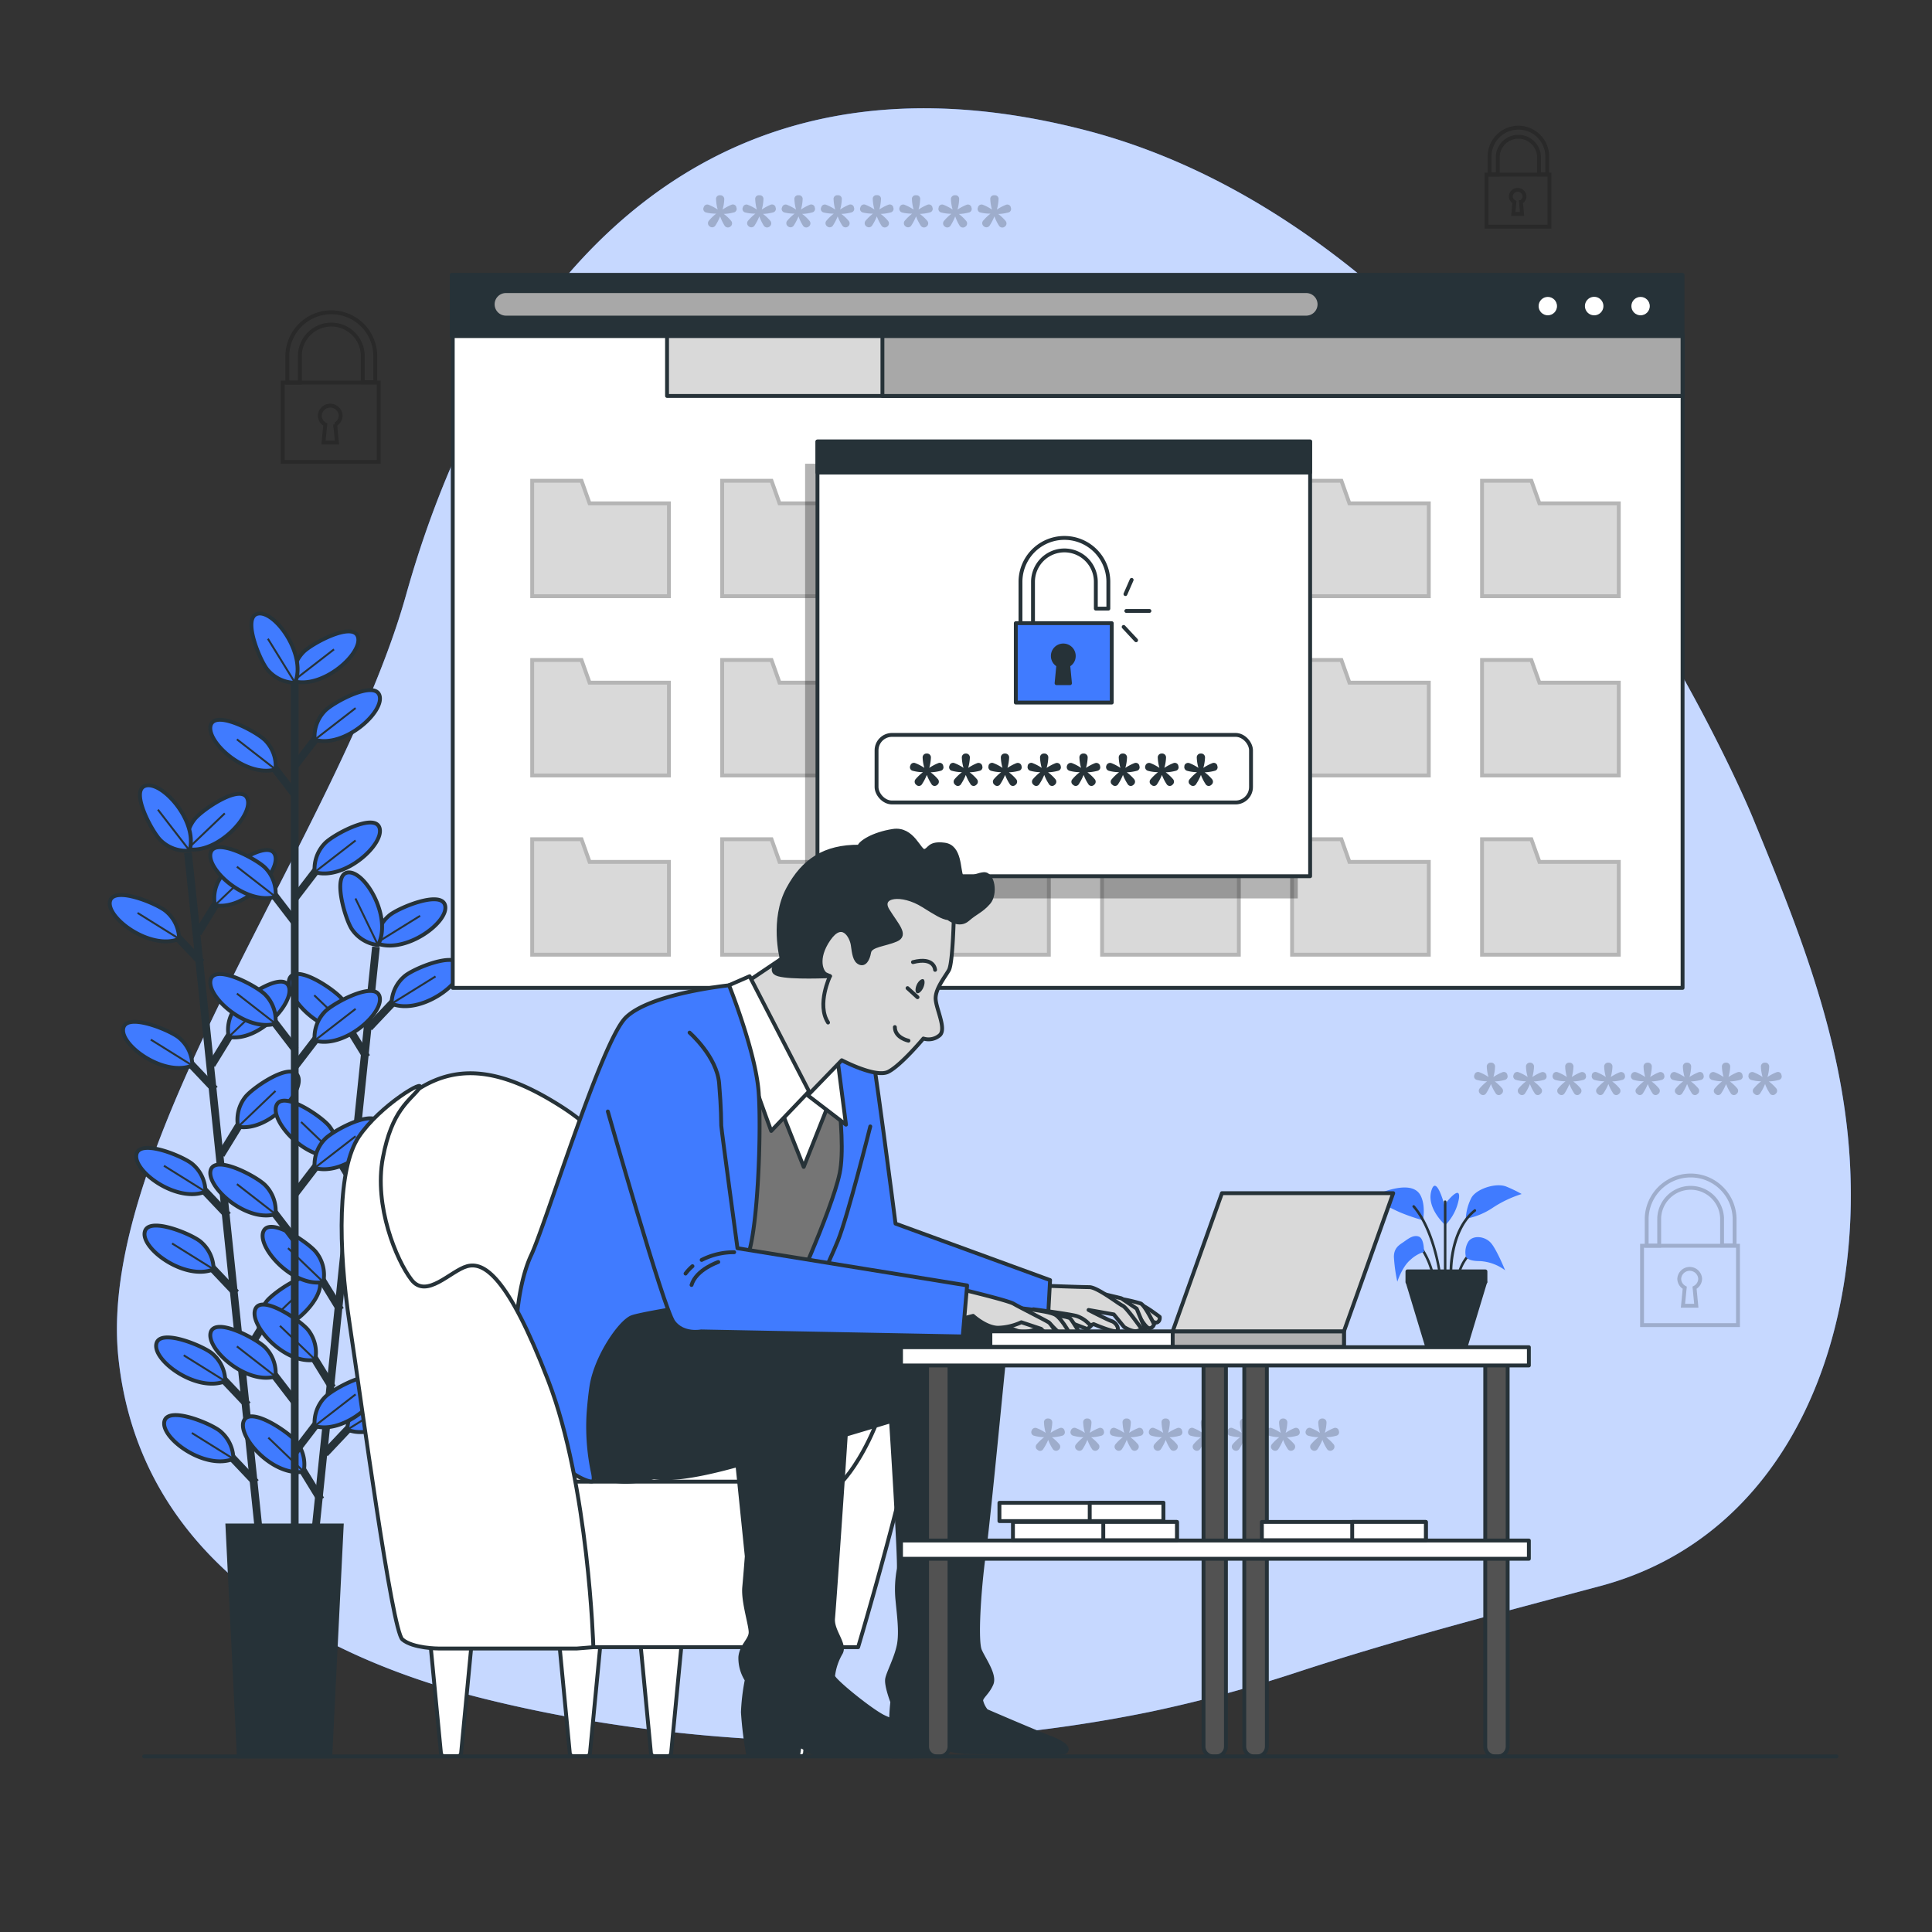 <svg xmlns="http://www.w3.org/2000/svg" viewBox="0 0 500 500"><rect x="0" y="0" width="500" height="500" fill="#333333" stroke="none"/><g id="freepik--background-simple--inject-2"><path d="M453.56,211.48s-61.1-149-172.8-177.82S122.21,92.88,105.1,153.92,24.91,295.76,30.63,351.27C36.08,404,82.31,429,125.49,439.68c54.88,13.61,117.25,14.64,172.34,3.3a358.52,358.52,0,0,0,38.73-10.49c25.88-8.44,51.29-15,77.5-22,49.88-13.3,69.64-66.87,64-118.13C474.9,263.54,464.33,237.73,453.56,211.48Z" style="fill:#407BFF"></path><path d="M453.56,211.48s-61.1-149-172.8-177.82S122.21,92.88,105.1,153.92,24.91,295.76,30.63,351.27C36.08,404,82.31,429,125.49,439.68c54.88,13.61,117.25,14.64,172.34,3.3a358.52,358.52,0,0,0,38.73-10.49c25.88-8.44,51.29-15,77.5-22,49.88-13.3,69.64-66.87,64-118.13C474.9,263.54,464.33,237.73,453.56,211.48Z" style="fill:#fff;opacity:0.7"></path></g><g id="freepik--Plants--inject-2"><line x1="48.65" y1="220.72" x2="67.1" y2="397.46" style="fill:none;stroke:#263238;stroke-miterlimit:10;stroke-width:2px"></line><line x1="64.12" y1="363.63" x2="55.76" y2="354.8" style="fill:none;stroke:#263238;stroke-miterlimit:10;stroke-width:2px"></line><path d="M58.3,357.45A9.45,9.45,0,0,0,55,350.36c-2.14-1.92-13.44-6.67-14.51-2.69C39.29,352,50.86,360.49,58.3,357.45Z" style="fill:#407BFF;stroke:#263238;stroke-miterlimit:10"></path><line x1="58.3" y1="357.45" x2="47.55" y2="350.75" style="fill:none;stroke:#263238;stroke-miterlimit:10;stroke-width:0.5px"></line><line x1="66.22" y1="383.73" x2="57.86" y2="374.9" style="fill:none;stroke:#263238;stroke-miterlimit:10;stroke-width:2px"></line><path d="M60.4,377.55a9.45,9.45,0,0,0-3.33-7.09c-2.14-1.92-13.44-6.67-14.51-2.69C41.39,372.09,53,380.59,60.4,377.55Z" style="fill:#407BFF;stroke:#263238;stroke-miterlimit:10"></path><line x1="60.4" y1="377.55" x2="49.65" y2="370.85" style="fill:none;stroke:#263238;stroke-miterlimit:10;stroke-width:0.5px"></line><line x1="59" y1="314.59" x2="50.64" y2="305.76" style="fill:none;stroke:#263238;stroke-miterlimit:10;stroke-width:2px"></line><path d="M53.18,308.4a9.47,9.47,0,0,0-3.32-7.09c-2.15-1.92-13.45-6.67-14.52-2.69C34.18,303,45.74,311.44,53.18,308.4Z" style="fill:#407BFF;stroke:#263238;stroke-miterlimit:10"></path><line x1="53.18" y1="308.4" x2="42.43" y2="301.7" style="fill:none;stroke:#263238;stroke-miterlimit:10;stroke-width:0.5px"></line><line x1="61.1" y1="334.69" x2="52.74" y2="325.86" style="fill:none;stroke:#263238;stroke-miterlimit:10;stroke-width:2px"></line><path d="M55.28,328.5A9.46,9.46,0,0,0,52,321.41c-2.14-1.92-13.44-6.67-14.51-2.69C36.27,323.05,47.83,331.54,55.28,328.5Z" style="fill:#407BFF;stroke:#263238;stroke-miterlimit:10"></path><line x1="55.28" y1="328.5" x2="44.53" y2="321.8" style="fill:none;stroke:#263238;stroke-miterlimit:10;stroke-width:0.5px"></line><line x1="55.6" y1="281.94" x2="47.24" y2="273.11" style="fill:none;stroke:#263238;stroke-miterlimit:10;stroke-width:2px"></line><path d="M49.78,275.75a9.5,9.5,0,0,0-3.33-7.09C44.3,266.74,33,262,31.93,266,30.77,270.3,42.33,278.79,49.78,275.75Z" style="fill:#407BFF;stroke:#263238;stroke-miterlimit:10"></path><line x1="49.78" y1="275.75" x2="39.02" y2="269.05" style="fill:none;stroke:#263238;stroke-miterlimit:10;stroke-width:0.5px"></line><line x1="52.17" y1="249.14" x2="43.81" y2="240.31" style="fill:none;stroke:#263238;stroke-miterlimit:10;stroke-width:2px"></line><path d="M46.35,243A9.46,9.46,0,0,0,43,235.87c-2.15-1.92-13.45-6.67-14.52-2.69C27.35,237.5,38.91,246,46.35,243Z" style="fill:#407BFF;stroke:#263238;stroke-miterlimit:10"></path><line x1="46.35" y1="242.96" x2="35.6" y2="236.26" style="fill:none;stroke:#263238;stroke-miterlimit:10;stroke-width:0.5px"></line><line x1="62.72" y1="351.74" x2="69.08" y2="341.37" style="fill:none;stroke:#263238;stroke-miterlimit:10;stroke-width:2px"></line><path d="M67.14,344.49a9.48,9.48,0,0,1,1.79-7.63c1.7-2.32,11.77-9.3,13.64-5.63C84.61,335.22,75.05,345.93,67.14,344.49Z" style="fill:#407BFF;stroke:#263238;stroke-miterlimit:10"></path><line x1="67.14" y1="344.49" x2="76.82" y2="335.23" style="fill:none;stroke:#263238;stroke-miterlimit:10;stroke-width:0.5px"></line><line x1="57.2" y1="298.85" x2="63.56" y2="288.48" style="fill:none;stroke:#263238;stroke-miterlimit:10;stroke-width:2px"></line><path d="M61.62,291.6A9.48,9.48,0,0,1,63.41,284c1.7-2.32,11.77-9.3,13.64-5.63C79.09,282.33,69.53,293,61.62,291.6Z" style="fill:#407BFF;stroke:#263238;stroke-miterlimit:10"></path><line x1="61.62" y1="291.6" x2="71.3" y2="282.34" style="fill:none;stroke:#263238;stroke-miterlimit:10;stroke-width:0.5px"></line><line x1="54.77" y1="275.6" x2="61.13" y2="265.24" style="fill:none;stroke:#263238;stroke-miterlimit:10;stroke-width:2px"></line><path d="M59.19,268.35A9.48,9.48,0,0,1,61,260.72c1.71-2.31,11.78-9.3,13.65-5.63C76.66,259.09,67.1,269.79,59.19,268.35Z" style="fill:#407BFF;stroke:#263238;stroke-miterlimit:10"></path><line x1="59.19" y1="268.35" x2="68.87" y2="259.1" style="fill:none;stroke:#263238;stroke-miterlimit:10;stroke-width:0.5px"></line><line x1="51.22" y1="241.53" x2="57.57" y2="231.16" style="fill:none;stroke:#263238;stroke-miterlimit:10;stroke-width:2px"></line><path d="M55.63,234.27a9.44,9.44,0,0,1,1.8-7.62c1.7-2.32,11.77-9.3,13.64-5.63C73.1,225,63.55,235.71,55.63,234.27Z" style="fill:#407BFF;stroke:#263238;stroke-miterlimit:10"></path><line x1="55.63" y1="234.27" x2="65.32" y2="225.02" style="fill:none;stroke:#263238;stroke-miterlimit:10;stroke-width:0.5px"></line><path d="M48.5,219.74a9.48,9.48,0,0,1,1.79-7.63c1.7-2.31,11.77-9.3,13.64-5.62C66,210.48,56.41,221.18,48.5,219.74Z" style="fill:#407BFF;stroke:#263238;stroke-miterlimit:10"></path><line x1="48.5" y1="219.74" x2="58.18" y2="210.49" style="fill:none;stroke:#263238;stroke-miterlimit:10;stroke-width:0.5px"></line><path d="M49.06,220.14a9.48,9.48,0,0,1-7.4-2.58c-2.13-1.94-8-12.69-4.17-14.16C41.68,201.79,51.32,212.42,49.06,220.14Z" style="fill:#407BFF;stroke:#263238;stroke-miterlimit:10"></path><line x1="49.06" y1="220.14" x2="40.87" y2="209.54" style="fill:none;stroke:#263238;stroke-miterlimit:10;stroke-width:0.5px"></line><line x1="97.3" y1="245.06" x2="78.96" y2="421.81" style="fill:none;stroke:#263238;stroke-miterlimit:10;stroke-width:2px"></line><line x1="83.01" y1="388.1" x2="76.65" y2="377.73" style="fill:none;stroke:#263238;stroke-miterlimit:10;stroke-width:2px"></line><path d="M78.59,380.85a9.46,9.46,0,0,0-1.8-7.63c-1.7-2.32-11.78-9.29-13.64-5.62C61.11,371.59,70.68,382.29,78.59,380.85Z" style="fill:#407BFF;stroke:#263238;stroke-miterlimit:10"></path><line x1="78.59" y1="380.85" x2="69.45" y2="372.07" style="fill:none;stroke:#263238;stroke-miterlimit:10;stroke-width:0.5px"></line><line x1="88.1" y1="339.05" x2="81.74" y2="328.68" style="fill:none;stroke:#263238;stroke-miterlimit:10;stroke-width:2px"></line><path d="M83.68,331.8a9.46,9.46,0,0,0-1.8-7.63c-1.7-2.32-11.78-9.29-13.64-5.62C66.2,322.54,75.77,333.24,83.68,331.8Z" style="fill:#407BFF;stroke:#263238;stroke-miterlimit:10"></path><line x1="83.68" y1="331.8" x2="74.54" y2="323.02" style="fill:none;stroke:#263238;stroke-miterlimit:10;stroke-width:0.5px"></line><line x1="86.02" y1="359.15" x2="79.65" y2="348.78" style="fill:none;stroke:#263238;stroke-miterlimit:10;stroke-width:2px"></line><path d="M81.59,351.9a9.48,9.48,0,0,0-1.79-7.63C78.09,342,68,335,66.15,338.65,64.12,342.64,73.68,353.34,81.59,351.9Z" style="fill:#407BFF;stroke:#263238;stroke-miterlimit:10"></path><line x1="81.59" y1="351.9" x2="72.45" y2="343.13" style="fill:none;stroke:#263238;stroke-miterlimit:10;stroke-width:0.5px"></line><line x1="91.49" y1="306.39" x2="85.13" y2="296.03" style="fill:none;stroke:#263238;stroke-miterlimit:10;stroke-width:2px"></line><path d="M87.07,299.14a9.44,9.44,0,0,0-1.8-7.62c-1.7-2.32-11.78-9.3-13.65-5.62C69.59,289.89,79.16,300.59,87.07,299.14Z" style="fill:#407BFF;stroke:#263238;stroke-miterlimit:10"></path><line x1="87.07" y1="299.14" x2="77.93" y2="290.37" style="fill:none;stroke:#263238;stroke-miterlimit:10;stroke-width:0.5px"></line><line x1="94.89" y1="273.6" x2="88.53" y2="263.24" style="fill:none;stroke:#263238;stroke-miterlimit:10;stroke-width:2px"></line><path d="M90.47,266.35a9.48,9.48,0,0,0-1.79-7.63C87,256.4,76.89,249.43,75,253.1,73,257.09,82.56,267.79,90.47,266.35Z" style="fill:#407BFF;stroke:#263238;stroke-miterlimit:10"></path><line x1="90.47" y1="266.35" x2="81.33" y2="257.58" style="fill:none;stroke:#263238;stroke-miterlimit:10;stroke-width:0.5px"></line><line x1="84.09" y1="376.17" x2="92.44" y2="367.33" style="fill:none;stroke:#263238;stroke-miterlimit:10;stroke-width:2px"></line><path d="M89.9,370a9.45,9.45,0,0,1,3.33-7.09c2.14-1.92,13.44-6.68,14.51-2.7C108.91,364.51,97.35,373,89.9,370Z" style="fill:#407BFF;stroke:#263238;stroke-miterlimit:10"></path><line x1="89.9" y1="369.98" x2="101.29" y2="362.92" style="fill:none;stroke:#263238;stroke-miterlimit:10;stroke-width:0.5px"></line><line x1="89.58" y1="323.27" x2="97.93" y2="314.44" style="fill:none;stroke:#263238;stroke-miterlimit:10;stroke-width:2px"></line><path d="M95.39,317.09a9.48,9.48,0,0,1,3.33-7.1c2.14-1.92,13.43-6.68,14.51-2.7C114.4,311.62,102.84,320.12,95.39,317.09Z" style="fill:#407BFF;stroke:#263238;stroke-miterlimit:10"></path><line x1="95.39" y1="317.09" x2="106.77" y2="310.02" style="fill:none;stroke:#263238;stroke-miterlimit:10;stroke-width:0.5px"></line><line x1="91.99" y1="300.03" x2="100.34" y2="291.19" style="fill:none;stroke:#263238;stroke-miterlimit:10;stroke-width:2px"></line><path d="M97.81,293.84a9.42,9.42,0,0,1,3.32-7.09c2.14-1.92,13.44-6.68,14.51-2.7C116.81,288.37,105.25,296.88,97.81,293.84Z" style="fill:#407BFF;stroke:#263238;stroke-miterlimit:10"></path><line x1="97.81" y1="293.84" x2="109.19" y2="286.78" style="fill:none;stroke:#263238;stroke-miterlimit:10;stroke-width:0.5px"></line><line x1="95.52" y1="265.95" x2="103.88" y2="257.11" style="fill:none;stroke:#263238;stroke-miterlimit:10;stroke-width:2px"></line><path d="M101.34,259.76a9.45,9.45,0,0,1,3.33-7.09c2.14-1.92,13.43-6.68,14.51-2.7C120.35,254.29,108.79,262.8,101.34,259.76Z" style="fill:#407BFF;stroke:#263238;stroke-miterlimit:10"></path><line x1="101.34" y1="259.76" x2="112.72" y2="252.7" style="fill:none;stroke:#263238;stroke-miterlimit:10;stroke-width:0.5px"></line><path d="M97.35,244.07a9.46,9.46,0,0,1,3.32-7.09c2.15-1.92,13.44-6.68,14.51-2.7C116.35,238.6,104.8,247.11,97.35,244.07Z" style="fill:#407BFF;stroke:#263238;stroke-miterlimit:10"></path><line x1="97.35" y1="244.07" x2="108.73" y2="237.01" style="fill:none;stroke:#263238;stroke-miterlimit:10;stroke-width:0.5px"></line><path d="M97.82,244.58a9.48,9.48,0,0,1-6.71-4.05c-1.68-2.34-5.23-14.07-1.16-14.72C94.37,225.1,101.62,237.49,97.82,244.58Z" style="fill:#407BFF;stroke:#263238;stroke-miterlimit:10"></path><line x1="97.82" y1="244.58" x2="91.99" y2="232.52" style="fill:none;stroke:#263238;stroke-miterlimit:10;stroke-width:0.5px"></line><line x1="76.28" y1="173.09" x2="76.28" y2="396.6" style="fill:none;stroke:#263238;stroke-miterlimit:10;stroke-width:2px"></line><line x1="76.46" y1="362.99" x2="69.06" y2="353.34" style="fill:none;stroke:#263238;stroke-miterlimit:10;stroke-width:2px"></line><path d="M71.31,356.23a9.45,9.45,0,0,0-2.57-7.4c-1.94-2.12-12.68-8-14.16-4.18C53,348.83,63.59,358.49,71.31,356.23Z" style="fill:#407BFF;stroke:#263238;stroke-miterlimit:10"></path><line x1="71.31" y1="356.23" x2="61.31" y2="348.45" style="fill:none;stroke:#263238;stroke-miterlimit:10;stroke-width:0.5px"></line><line x1="76.46" y1="320.99" x2="69.06" y2="311.34" style="fill:none;stroke:#263238;stroke-miterlimit:10;stroke-width:2px"></line><path d="M71.31,314.23a9.45,9.45,0,0,0-2.57-7.4c-1.94-2.13-12.68-8-14.16-4.18C53,306.83,63.59,316.48,71.31,314.23Z" style="fill:#407BFF;stroke:#263238;stroke-miterlimit:10"></path><line x1="71.31" y1="314.23" x2="61.31" y2="306.45" style="fill:none;stroke:#263238;stroke-miterlimit:10;stroke-width:0.5px"></line><line x1="76.46" y1="271.67" x2="69.06" y2="262.02" style="fill:none;stroke:#263238;stroke-miterlimit:10;stroke-width:2px"></line><path d="M71.31,264.92a9.45,9.45,0,0,0-2.57-7.4c-1.94-2.13-12.68-8-14.16-4.18C53,257.52,63.59,267.17,71.31,264.92Z" style="fill:#407BFF;stroke:#263238;stroke-miterlimit:10"></path><line x1="71.31" y1="264.92" x2="61.31" y2="257.14" style="fill:none;stroke:#263238;stroke-miterlimit:10;stroke-width:0.5px"></line><line x1="76.46" y1="238.85" x2="69.06" y2="229.19" style="fill:none;stroke:#263238;stroke-miterlimit:10;stroke-width:2px"></line><path d="M71.31,232.09a9.45,9.45,0,0,0-2.57-7.4c-1.94-2.13-12.68-8-14.16-4.18C53,224.69,63.59,234.34,71.31,232.09Z" style="fill:#407BFF;stroke:#263238;stroke-miterlimit:10"></path><line x1="71.31" y1="232.09" x2="61.31" y2="224.31" style="fill:none;stroke:#263238;stroke-miterlimit:10;stroke-width:0.5px"></line><line x1="76.46" y1="205.88" x2="69.06" y2="196.22" style="fill:none;stroke:#263238;stroke-miterlimit:10;stroke-width:2px"></line><path d="M71.31,199.12a9.45,9.45,0,0,0-2.57-7.4c-1.94-2.13-12.68-8-14.16-4.18C53,191.72,63.59,201.37,71.31,199.12Z" style="fill:#407BFF;stroke:#263238;stroke-miterlimit:10"></path><line x1="71.31" y1="199.12" x2="61.31" y2="191.34" style="fill:none;stroke:#263238;stroke-miterlimit:10;stroke-width:0.5px"></line><line x1="76.3" y1="375.82" x2="83.7" y2="366.16" style="fill:none;stroke:#263238;stroke-miterlimit:10;stroke-width:2px"></line><path d="M81.44,369.06a9.48,9.48,0,0,1,2.58-7.4c1.93-2.13,12.67-8,14.15-4.18C99.78,361.66,89.16,371.31,81.44,369.06Z" style="fill:#407BFF;stroke:#263238;stroke-miterlimit:10"></path><line x1="81.44" y1="369.06" x2="92.03" y2="360.86" style="fill:none;stroke:#263238;stroke-miterlimit:10;stroke-width:0.5px"></line><line x1="76.3" y1="309.01" x2="83.7" y2="299.36" style="fill:none;stroke:#263238;stroke-miterlimit:10;stroke-width:2px"></line><path d="M81.44,302.26a9.48,9.48,0,0,1,2.58-7.4c1.93-2.13,12.67-8,14.15-4.18C99.78,294.86,89.16,304.51,81.44,302.26Z" style="fill:#407BFF;stroke:#263238;stroke-miterlimit:10"></path><line x1="81.44" y1="302.26" x2="92.03" y2="294.06" style="fill:none;stroke:#263238;stroke-miterlimit:10;stroke-width:0.5px"></line><line x1="76.3" y1="276.04" x2="83.7" y2="266.39" style="fill:none;stroke:#263238;stroke-miterlimit:10;stroke-width:2px"></line><path d="M81.44,269.29a9.48,9.48,0,0,1,2.58-7.4c1.93-2.13,12.67-8,14.15-4.19C99.78,261.89,89.16,271.54,81.44,269.29Z" style="fill:#407BFF;stroke:#263238;stroke-miterlimit:10"></path><line x1="81.44" y1="269.29" x2="92.03" y2="261.09" style="fill:none;stroke:#263238;stroke-miterlimit:10;stroke-width:0.5px"></line><line x1="76.3" y1="232.46" x2="83.7" y2="222.81" style="fill:none;stroke:#263238;stroke-miterlimit:10;stroke-width:2px"></line><path d="M81.44,225.71a9.48,9.48,0,0,1,2.58-7.4c1.93-2.13,12.67-8,14.15-4.19C99.78,218.31,89.16,228,81.44,225.71Z" style="fill:#407BFF;stroke:#263238;stroke-miterlimit:10"></path><line x1="81.44" y1="225.71" x2="92.03" y2="217.51" style="fill:none;stroke:#263238;stroke-miterlimit:10;stroke-width:0.5px"></line><line x1="76.3" y1="198.2" x2="83.7" y2="188.55" style="fill:none;stroke:#263238;stroke-miterlimit:10;stroke-width:2px"></line><path d="M81.44,191.45a9.47,9.47,0,0,1,2.58-7.4c1.93-2.13,12.67-8,14.15-4.19C99.78,184.05,89.16,193.7,81.44,191.45Z" style="fill:#407BFF;stroke:#263238;stroke-miterlimit:10"></path><line x1="81.44" y1="191.45" x2="92.03" y2="183.25" style="fill:none;stroke:#263238;stroke-miterlimit:10;stroke-width:0.5px"></line><path d="M75.85,176.25a9.48,9.48,0,0,1,2.58-7.4c1.93-2.13,12.67-8,14.15-4.18C94.19,168.85,83.57,178.5,75.85,176.25Z" style="fill:#407BFF;stroke:#263238;stroke-miterlimit:10"></path><line x1="75.85" y1="176.25" x2="86.44" y2="168.05" style="fill:none;stroke:#263238;stroke-miterlimit:10;stroke-width:0.5px"></line><path d="M76.37,176.71a9.48,9.48,0,0,1-7.09-3.34c-1.91-2.15-6.65-13.45-2.67-14.52C70.93,157.69,79.42,169.26,76.37,176.71Z" style="fill:#407BFF;stroke:#263238;stroke-miterlimit:10"></path><line x1="76.37" y1="176.71" x2="69.33" y2="165.31" style="fill:none;stroke:#263238;stroke-miterlimit:10;stroke-width:0.5px"></line><polygon points="85.48 454.56 61.81 454.56 58.85 394.79 88.44 394.79 85.48 454.56" style="fill:#263238;stroke:#263238;stroke-miterlimit:10"></polygon><path d="M379.34,315.42a13.23,13.23,0,0,1,1.51-5.53c1.38-2.27,6.41-3.9,9.06-2.77a35.14,35.14,0,0,1,3.9,1.89,29.77,29.77,0,0,0-7.43,3.52A18.59,18.59,0,0,1,379.34,315.42Z" style="fill:#407BFF"></path><path d="M374.05,317.06a13,13,0,0,0,3.53-6.92c.5-4-3.78,1.68-3.78,1.68s-2.14-8.1-3.39-3.57S374.05,317.06,374.05,317.06Z" style="fill:#407BFF"></path><path d="M368.27,315.8s.75-3.77-.63-6.41-5-2.39-8.68-1.26a20.55,20.55,0,0,1-4.78,1.13,54.18,54.18,0,0,0,7.92,4.4A49.08,49.08,0,0,0,368.27,315.8Z" style="fill:#407BFF"></path><path d="M374,329.36a.33.33,0,0,0,.33-.33V311a.32.32,0,0,0-.33-.32.32.32,0,0,0-.32.32v18A.32.32,0,0,0,374,329.36Z" style="fill:#263238"></path><path d="M372.51,329.36h.05a.33.33,0,0,0,.27-.37c-.06-.45-1.58-11.11-6.74-17a.33.33,0,0,0-.46,0,.32.32,0,0,0,0,.46c5,5.77,6.57,16.58,6.59,16.69A.32.32,0,0,0,372.51,329.36Z" style="fill:#263238"></path><path d="M375.53,329.11h0a.34.34,0,0,0,.33-.33c0-.11-.05-10.35,6-15.22a.33.33,0,1,0-.41-.51c-6.34,5.08-6.29,15.3-6.29,15.74A.34.34,0,0,0,375.53,329.11Z" style="fill:#263238"></path><path d="M370.5,329h.08a.32.32,0,0,0,.23-.4,20.86,20.86,0,0,0-2.94-6.14.33.33,0,0,0-.46-.08.34.34,0,0,0-.07.46,20.25,20.25,0,0,1,2.84,5.93A.32.32,0,0,0,370.5,329Z" style="fill:#263238"></path><path d="M368.52,324s.12-3.52-1.39-4-2.89.76-4,1.51-2.39,1.51-2.39,3.78a42.4,42.4,0,0,0,.88,6.41s1.26-3.9,3.4-5.66A8.8,8.8,0,0,1,368.52,324Z" style="fill:#407BFF"></path><path d="M377.8,329.11a.34.34,0,0,0,.31-.23,11.39,11.39,0,0,1,3.28-4.87.33.33,0,1,0-.4-.52,12,12,0,0,0-3.5,5.19.32.32,0,0,0,.21.41Z" style="fill:#263238"></path><path d="M379.34,325.11a5.2,5.2,0,0,1,.75-3.9c1.26-1.63,4.28-1.26,5.79.5s3.65,7.05,3.65,7.05a12,12,0,0,0-6.54-2.39C379.46,326.37,379.34,325.11,379.34,325.11Z" style="fill:#407BFF"></path><polygon points="369.31 348.39 379.35 348.39 384.37 331.79 364.29 331.79 369.31 348.39" style="fill:#263238;stroke:#263238;stroke-linecap:round;stroke-linejoin:round"></polygon><rect x="364.24" y="329.03" width="20.19" height="2.75" transform="translate(748.67 660.82) rotate(180)" style="fill:#263238;stroke:#263238;stroke-linecap:round;stroke-linejoin:round"></rect></g><g id="freepik--Graphics--inject-2"><g style="opacity:0.2"><path d="M382.26,279.49a.94.94,0,0,1-.7-1.28l.05-.13a.94.94,0,0,1,1.3-.57,11.1,11.1,0,0,1,2.31,1.22,11,11,0,0,1-.44-2.66,1,1,0,0,1,1-1.06h.14a1,1,0,0,1,1,1.06,11.45,11.45,0,0,1-.43,2.66,12.14,12.14,0,0,1,2.3-1.22.93.93,0,0,1,1.3.59l0,.09a.93.93,0,0,1-.68,1.3,11.36,11.36,0,0,1-2.57.38,10.86,10.86,0,0,1,1.92,1.81,1,1,0,0,1-.16,1.41l-.11.09a.94.94,0,0,1-1.44-.28,12.13,12.13,0,0,1-1.19-2.35,13.26,13.26,0,0,1-1.22,2.35.94.94,0,0,1-1.44.28l-.1-.09a1,1,0,0,1-.17-1.41,12.72,12.72,0,0,1,1.93-1.84A10.25,10.25,0,0,1,382.26,279.49Z"></path><path d="M392.4,279.49a.94.94,0,0,1-.7-1.28l.05-.13a.94.94,0,0,1,1.3-.57,11.1,11.1,0,0,1,2.31,1.22,11,11,0,0,1-.44-2.66,1,1,0,0,1,1-1.06H396a1,1,0,0,1,1,1.06,11.45,11.45,0,0,1-.43,2.66,12.14,12.14,0,0,1,2.3-1.22,1,1,0,0,1,1.31.59l0,.09a.93.93,0,0,1-.68,1.3,11.36,11.36,0,0,1-2.57.38,10.86,10.86,0,0,1,1.92,1.81,1,1,0,0,1-.16,1.41l-.11.09a.93.93,0,0,1-1.43-.28,11.57,11.57,0,0,1-1.2-2.35,13.26,13.26,0,0,1-1.22,2.35.94.94,0,0,1-1.44.28l-.1-.09a1,1,0,0,1-.17-1.41,12.72,12.72,0,0,1,1.93-1.84A10.25,10.25,0,0,1,392.4,279.49Z"></path><path d="M402.54,279.49a1,1,0,0,1-.7-1.28l.05-.13a.94.94,0,0,1,1.3-.57,11.1,11.1,0,0,1,2.31,1.22,11,11,0,0,1-.43-2.66,1,1,0,0,1,1-1.06h.14a1,1,0,0,1,1,1.06,11.45,11.45,0,0,1-.43,2.66,12.14,12.14,0,0,1,2.3-1.22,1,1,0,0,1,1.31.59l0,.09a.93.93,0,0,1-.67,1.3,11.54,11.54,0,0,1-2.58.38,10.86,10.86,0,0,1,1.92,1.81,1,1,0,0,1-.16,1.41l-.11.09a.93.93,0,0,1-1.43-.28,12.1,12.1,0,0,1-1.2-2.35,13.26,13.26,0,0,1-1.22,2.35.93.93,0,0,1-1.43.28l-.11-.09a1,1,0,0,1-.17-1.41,12.72,12.72,0,0,1,1.93-1.84A10.25,10.25,0,0,1,402.54,279.49Z"></path><path d="M412.68,279.49a1,1,0,0,1-.7-1.28l0-.13a.94.94,0,0,1,1.3-.57,11.1,11.1,0,0,1,2.31,1.22,11.45,11.45,0,0,1-.43-2.66,1,1,0,0,1,1-1.06h.14a1,1,0,0,1,1,1.06,11.45,11.45,0,0,1-.43,2.66,12.14,12.14,0,0,1,2.3-1.22,1,1,0,0,1,1.31.59l0,.09a.93.93,0,0,1-.67,1.3,11.54,11.54,0,0,1-2.58.38,10.86,10.86,0,0,1,1.92,1.81,1,1,0,0,1-.16,1.41l-.11.09a.93.93,0,0,1-1.43-.28,12.1,12.1,0,0,1-1.2-2.35A13.26,13.26,0,0,1,415,282.9a.93.93,0,0,1-1.43.28l-.11-.09a1,1,0,0,1-.17-1.41,12.72,12.72,0,0,1,1.93-1.84A10.25,10.25,0,0,1,412.68,279.49Z"></path><path d="M422.82,279.49a1,1,0,0,1-.7-1.28l.05-.13a1,1,0,0,1,1.31-.57,11.3,11.3,0,0,1,2.3,1.22,11.45,11.45,0,0,1-.43-2.66,1,1,0,0,1,1-1.06h.14a1,1,0,0,1,1,1.06,11.45,11.45,0,0,1-.43,2.66,12.14,12.14,0,0,1,2.3-1.22,1,1,0,0,1,1.31.59l0,.09a.93.93,0,0,1-.67,1.3,11.54,11.54,0,0,1-2.58.38,10.86,10.86,0,0,1,1.92,1.81,1,1,0,0,1-.16,1.41l-.11.09a.93.93,0,0,1-1.43-.28,12.1,12.1,0,0,1-1.2-2.35,13.26,13.26,0,0,1-1.22,2.35.93.93,0,0,1-1.43.28l-.11-.09a.94.94,0,0,1-.16-1.41,12.16,12.16,0,0,1,1.92-1.84A10.25,10.25,0,0,1,422.82,279.49Z"></path><path d="M433,279.49a1,1,0,0,1-.7-1.28l.05-.13a1,1,0,0,1,1.31-.57,11.3,11.3,0,0,1,2.3,1.22,11.45,11.45,0,0,1-.43-2.66,1,1,0,0,1,1-1.06h.14a1,1,0,0,1,1,1.06,11.45,11.45,0,0,1-.43,2.66,11.9,11.9,0,0,1,2.31-1.22.94.94,0,0,1,1.3.59l0,.09a.93.93,0,0,1-.67,1.3,11.45,11.45,0,0,1-2.58.38,11.31,11.31,0,0,1,1.93,1.81,1,1,0,0,1-.17,1.41l-.11.09a.93.93,0,0,1-1.43-.28,12.1,12.1,0,0,1-1.2-2.35,13.26,13.26,0,0,1-1.22,2.35.93.93,0,0,1-1.43.28l-.11-.09a.94.94,0,0,1-.16-1.41,12.16,12.16,0,0,1,1.92-1.84A10.25,10.25,0,0,1,433,279.49Z"></path><path d="M443.11,279.49a1,1,0,0,1-.71-1.28l.05-.13a1,1,0,0,1,1.31-.57,11.3,11.3,0,0,1,2.3,1.22,11.45,11.45,0,0,1-.43-2.66,1,1,0,0,1,1-1.06h.14a1,1,0,0,1,1,1.06,11,11,0,0,1-.44,2.66,11.9,11.9,0,0,1,2.31-1.22.94.94,0,0,1,1.3.59l0,.09a.93.93,0,0,1-.68,1.3,11.45,11.45,0,0,1-2.58.38,11.31,11.31,0,0,1,1.93,1.81,1,1,0,0,1-.17,1.41l-.1.09a.94.94,0,0,1-1.44-.28,11.59,11.59,0,0,1-1.19-2.35,13.22,13.22,0,0,1-1.23,2.35.93.93,0,0,1-1.43.28l-.11-.09a.94.94,0,0,1-.16-1.41,12.16,12.16,0,0,1,1.92-1.84A10.1,10.1,0,0,1,443.11,279.49Z"></path><path d="M453.25,279.49a1,1,0,0,1-.71-1.28l0-.13a1,1,0,0,1,1.31-.57,11.3,11.3,0,0,1,2.3,1.22,11.45,11.45,0,0,1-.43-2.66,1,1,0,0,1,1-1.06h.14a1,1,0,0,1,1,1.06,11,11,0,0,1-.44,2.66,11.9,11.9,0,0,1,2.31-1.22.94.94,0,0,1,1.3.59l0,.09a.93.93,0,0,1-.68,1.3,11.45,11.45,0,0,1-2.58.38,11.31,11.31,0,0,1,1.93,1.81,1,1,0,0,1-.17,1.41l-.11.09a.93.93,0,0,1-1.43-.28,11.59,11.59,0,0,1-1.19-2.35,13.22,13.22,0,0,1-1.23,2.35.93.93,0,0,1-1.43.28l-.11-.09a.94.94,0,0,1-.16-1.41,12.16,12.16,0,0,1,1.92-1.84A10.1,10.1,0,0,1,453.25,279.49Z"></path></g><g style="opacity:0.2"><path d="M182.79,55a.94.94,0,0,1-.71-1.27l.06-.14a.94.94,0,0,1,1.3-.57,11.83,11.83,0,0,1,2.3,1.22,11.45,11.45,0,0,1-.43-2.66.94.94,0,0,1,1-1.05h.13a1,1,0,0,1,1,1.05,11,11,0,0,1-.44,2.66A12.47,12.47,0,0,1,189.27,53a.94.94,0,0,1,1.3.6l0,.08a.93.93,0,0,1-.68,1.3,11.36,11.36,0,0,1-2.58.38,11,11,0,0,1,1.93,1.82,1,1,0,0,1-.16,1.41l-.11.08a1,1,0,0,1-1.44-.27A12,12,0,0,1,186.37,56a13.76,13.76,0,0,1-1.22,2.36,1,1,0,0,1-1.44.27l-.11-.08a1,1,0,0,1-.16-1.41,12.18,12.18,0,0,1,1.92-1.85A10.17,10.17,0,0,1,182.79,55Z"></path><path d="M192.93,55a.94.94,0,0,1-.71-1.27l.06-.14a.94.94,0,0,1,1.3-.57,11.55,11.55,0,0,1,2.3,1.22,11.45,11.45,0,0,1-.43-2.66.94.94,0,0,1,1-1.05h.13a.94.94,0,0,1,1,1.05,11,11,0,0,1-.44,2.66A12.47,12.47,0,0,1,199.41,53a.94.94,0,0,1,1.3.6l0,.08a.93.93,0,0,1-.68,1.3,11.36,11.36,0,0,1-2.58.38,11,11,0,0,1,1.93,1.82,1,1,0,0,1-.16,1.41l-.11.08a1,1,0,0,1-1.44-.27A12,12,0,0,1,196.51,56a13.76,13.76,0,0,1-1.22,2.36,1,1,0,0,1-1.44.27l-.11-.08a1,1,0,0,1-.16-1.41,12.63,12.63,0,0,1,1.92-1.85A10.17,10.17,0,0,1,192.93,55Z"></path><path d="M203.07,55a.94.94,0,0,1-.71-1.27l.06-.14a.94.94,0,0,1,1.3-.57,11.55,11.55,0,0,1,2.3,1.22,11.45,11.45,0,0,1-.43-2.66.94.94,0,0,1,1-1.05h.13a.94.94,0,0,1,1,1.05,11,11,0,0,1-.44,2.66A12.47,12.47,0,0,1,209.55,53a.94.94,0,0,1,1.3.6l0,.08a.93.93,0,0,1-.68,1.3,11.36,11.36,0,0,1-2.58.38,11,11,0,0,1,1.93,1.82,1,1,0,0,1-.16,1.41l-.11.08a1,1,0,0,1-1.44-.27A12,12,0,0,1,206.65,56a13.76,13.76,0,0,1-1.22,2.36,1,1,0,0,1-1.44.27l-.11-.08a1,1,0,0,1-.16-1.41,12.63,12.63,0,0,1,1.92-1.85A10.17,10.17,0,0,1,203.07,55Z"></path><path d="M213.21,55a.94.94,0,0,1-.71-1.27l.06-.14a.94.94,0,0,1,1.3-.57,11.55,11.55,0,0,1,2.3,1.22,11.45,11.45,0,0,1-.43-2.66.94.94,0,0,1,1-1.05h.13a.94.94,0,0,1,1,1.05,11,11,0,0,1-.44,2.66A12.47,12.47,0,0,1,219.69,53a.94.94,0,0,1,1.3.6l0,.08a.93.93,0,0,1-.68,1.3,11.36,11.36,0,0,1-2.58.38,11,11,0,0,1,1.93,1.82,1,1,0,0,1-.16,1.41l-.11.08A1,1,0,0,1,218,58.4,12,12,0,0,1,216.79,56a13.76,13.76,0,0,1-1.22,2.36,1,1,0,0,1-1.44.27l-.11-.08a1,1,0,0,1-.16-1.41,12.63,12.63,0,0,1,1.92-1.85A10.17,10.17,0,0,1,213.21,55Z"></path><path d="M223.35,55a.94.94,0,0,1-.71-1.27l.06-.14A.94.94,0,0,1,224,53a11.55,11.55,0,0,1,2.3,1.22,11.45,11.45,0,0,1-.43-2.66.94.94,0,0,1,1-1.05H227a.94.94,0,0,1,1,1.05,11.45,11.45,0,0,1-.43,2.66,12.12,12.12,0,0,1,2.3-1.22.94.94,0,0,1,1.3.6l0,.08a.93.93,0,0,1-.68,1.3,11.36,11.36,0,0,1-2.58.38,11,11,0,0,1,1.93,1.82,1,1,0,0,1-.16,1.41l-.11.08a1,1,0,0,1-1.44-.27A12,12,0,0,1,226.93,56a13.76,13.76,0,0,1-1.22,2.36,1,1,0,0,1-1.44.27l-.11-.08a1,1,0,0,1-.16-1.41,12.28,12.28,0,0,1,1.93-1.85A10.18,10.18,0,0,1,223.35,55Z"></path><path d="M233.49,55a1,1,0,0,1-.71-1.27l.06-.14a.94.94,0,0,1,1.3-.57,11.88,11.88,0,0,1,2.31,1.22,11,11,0,0,1-.44-2.66.94.94,0,0,1,1-1.05h.13a.94.94,0,0,1,1,1.05,11.45,11.45,0,0,1-.43,2.66A12.42,12.42,0,0,1,240,53a.94.94,0,0,1,1.3.6l0,.08a.93.93,0,0,1-.68,1.3,11.36,11.36,0,0,1-2.57.38A11.24,11.24,0,0,1,240,57.18a1,1,0,0,1-.16,1.41l-.11.08a1,1,0,0,1-1.44-.27A12,12,0,0,1,237.07,56a13.76,13.76,0,0,1-1.22,2.36,1,1,0,0,1-1.44.27l-.11-.08a1,1,0,0,1-.16-1.41,12.28,12.28,0,0,1,1.93-1.85A10.18,10.18,0,0,1,233.49,55Z"></path><path d="M243.63,55a.93.93,0,0,1-.7-1.27l0-.14a.94.94,0,0,1,1.3-.57,11.88,11.88,0,0,1,2.31,1.22,11,11,0,0,1-.44-2.66,1,1,0,0,1,1-1.05h.13a.94.94,0,0,1,1,1.05,11.45,11.45,0,0,1-.43,2.66,12.42,12.42,0,0,1,2.3-1.22.94.94,0,0,1,1.3.6l0,.08a.93.93,0,0,1-.68,1.3,11.36,11.36,0,0,1-2.57.38,11.24,11.24,0,0,1,1.92,1.82,1,1,0,0,1-.16,1.41l-.11.08a1,1,0,0,1-1.44-.27A12,12,0,0,1,247.21,56,13.76,13.76,0,0,1,246,58.4a1,1,0,0,1-1.44.27l-.11-.08a1,1,0,0,1-.16-1.41,12.28,12.28,0,0,1,1.93-1.85A10.18,10.18,0,0,1,243.63,55Z"></path><path d="M253.77,55a.93.93,0,0,1-.7-1.27l.05-.14a.94.94,0,0,1,1.3-.57,11.88,11.88,0,0,1,2.31,1.22,11,11,0,0,1-.44-2.66.94.94,0,0,1,1-1.05h.13a.94.94,0,0,1,1,1.05,11.45,11.45,0,0,1-.43,2.66,12.42,12.42,0,0,1,2.3-1.22.94.94,0,0,1,1.3.6l0,.08a.93.93,0,0,1-.68,1.3,11.36,11.36,0,0,1-2.57.38,11.24,11.24,0,0,1,1.92,1.82,1,1,0,0,1-.16,1.41l-.11.08a1,1,0,0,1-1.44-.27A12,12,0,0,1,257.35,56a13.76,13.76,0,0,1-1.22,2.36,1,1,0,0,1-1.44.27l-.11-.08a1,1,0,0,1-.16-1.41,12.28,12.28,0,0,1,1.93-1.85A10.18,10.18,0,0,1,253.77,55Z"></path></g><g style="opacity:0.2"><path d="M267.67,371.58a.94.94,0,0,1-.71-1.27l.05-.14a1,1,0,0,1,1.31-.57,11.83,11.83,0,0,1,2.3,1.22,11.46,11.46,0,0,1-.43-2.65.94.94,0,0,1,1-1.06h.14a1,1,0,0,1,1,1.06,11,11,0,0,1-.44,2.65,12.47,12.47,0,0,1,2.31-1.22.94.94,0,0,1,1.3.6l0,.08a.92.92,0,0,1-.68,1.3,10.91,10.91,0,0,1-2.58.38,11.75,11.75,0,0,1,1.93,1.82,1,1,0,0,1-.17,1.41l-.1.08a1,1,0,0,1-1.44-.27,11.7,11.7,0,0,1-1.19-2.36A13.35,13.35,0,0,1,270,375a.94.94,0,0,1-1.43.27l-.11-.08a.94.94,0,0,1-.16-1.41,12.16,12.16,0,0,1,1.92-1.84A10.07,10.07,0,0,1,267.67,371.58Z"></path><path d="M277.81,371.58a.94.94,0,0,1-.71-1.27l.06-.14a.94.94,0,0,1,1.3-.57,11.83,11.83,0,0,1,2.3,1.22,11.46,11.46,0,0,1-.43-2.65.94.94,0,0,1,1-1.06h.14a1,1,0,0,1,1,1.06,11,11,0,0,1-.44,2.65,12.47,12.47,0,0,1,2.31-1.22.94.94,0,0,1,1.3.6l0,.08a.92.92,0,0,1-.68,1.3,10.91,10.91,0,0,1-2.58.38,11.75,11.75,0,0,1,1.93,1.82,1,1,0,0,1-.17,1.41l-.1.08a1,1,0,0,1-1.44-.27,11.7,11.7,0,0,1-1.19-2.36,13.39,13.39,0,0,1-1.22,2.36,1,1,0,0,1-1.44.27l-.11-.08a.94.94,0,0,1-.16-1.41,12.16,12.16,0,0,1,1.92-1.84A10.07,10.07,0,0,1,277.81,371.58Z"></path><path d="M288,371.58a.94.94,0,0,1-.71-1.27l.06-.14a.94.94,0,0,1,1.3-.57,11.83,11.83,0,0,1,2.3,1.22,11.46,11.46,0,0,1-.43-2.65.94.94,0,0,1,1-1.06h.14a1,1,0,0,1,1,1.06,11,11,0,0,1-.44,2.65,12.47,12.47,0,0,1,2.31-1.22.94.94,0,0,1,1.3.6l0,.08a.92.92,0,0,1-.68,1.3,10.91,10.91,0,0,1-2.58.38,11.75,11.75,0,0,1,1.93,1.82,1,1,0,0,1-.17,1.41l-.1.08a1,1,0,0,1-1.44-.27,11.7,11.7,0,0,1-1.19-2.36,13.39,13.39,0,0,1-1.22,2.36,1,1,0,0,1-1.44.27l-.11-.08a1,1,0,0,1-.16-1.41,12.16,12.16,0,0,1,1.92-1.84A10.14,10.14,0,0,1,288,371.58Z"></path><path d="M298.09,371.58a.94.94,0,0,1-.71-1.27l.06-.14a.94.94,0,0,1,1.3-.57,11.83,11.83,0,0,1,2.3,1.22,11.46,11.46,0,0,1-.43-2.65.94.94,0,0,1,1-1.06h.14a1,1,0,0,1,1,1.06,11,11,0,0,1-.44,2.65,12.47,12.47,0,0,1,2.31-1.22.94.94,0,0,1,1.3.6l0,.08a.92.92,0,0,1-.68,1.3,10.83,10.83,0,0,1-2.58.38,11.75,11.75,0,0,1,1.93,1.82,1,1,0,0,1-.16,1.41l-.11.08a1,1,0,0,1-1.44-.27,11.7,11.7,0,0,1-1.19-2.36,13.39,13.39,0,0,1-1.22,2.36,1,1,0,0,1-1.44.27l-.11-.08a1,1,0,0,1-.16-1.41,12.62,12.62,0,0,1,1.92-1.84A10.14,10.14,0,0,1,298.09,371.58Z"></path><path d="M308.23,371.58a.94.94,0,0,1-.71-1.27l.06-.14a.94.94,0,0,1,1.3-.57,11.83,11.83,0,0,1,2.3,1.22,11.46,11.46,0,0,1-.43-2.65,1,1,0,0,1,1-1.06h.13a1,1,0,0,1,1,1.06,11,11,0,0,1-.44,2.65,12.47,12.47,0,0,1,2.31-1.22.94.94,0,0,1,1.3.6l0,.08a.92.92,0,0,1-.68,1.3,10.83,10.83,0,0,1-2.58.38,11.75,11.75,0,0,1,1.93,1.82,1,1,0,0,1-.16,1.41l-.11.08A1,1,0,0,1,313,375a11.7,11.7,0,0,1-1.19-2.36,13.39,13.39,0,0,1-1.22,2.36,1,1,0,0,1-1.44.27l-.11-.08a1,1,0,0,1-.16-1.41,12.62,12.62,0,0,1,1.92-1.84A10.14,10.14,0,0,1,308.23,371.58Z"></path><path d="M318.37,371.58a.94.94,0,0,1-.71-1.27l.06-.14a.94.94,0,0,1,1.3-.57,11.55,11.55,0,0,1,2.3,1.22,11.46,11.46,0,0,1-.43-2.65,1,1,0,0,1,1-1.06H322a1,1,0,0,1,1,1.06,11,11,0,0,1-.44,2.65,12.47,12.47,0,0,1,2.31-1.22.94.94,0,0,1,1.3.6l0,.08a.92.92,0,0,1-.68,1.3,10.83,10.83,0,0,1-2.58.38,11.75,11.75,0,0,1,1.93,1.82,1,1,0,0,1-.16,1.41l-.11.08a1,1,0,0,1-1.44-.27,11.7,11.7,0,0,1-1.19-2.36,13.39,13.39,0,0,1-1.22,2.36,1,1,0,0,1-1.44.27l-.11-.08a1,1,0,0,1-.16-1.41,13.1,13.1,0,0,1,1.92-1.84A10.14,10.14,0,0,1,318.37,371.58Z"></path><path d="M328.51,371.58a.94.94,0,0,1-.71-1.27l.06-.14a.94.94,0,0,1,1.3-.57,11.55,11.55,0,0,1,2.3,1.22,11.46,11.46,0,0,1-.43-2.65,1,1,0,0,1,1-1.06h.13a1,1,0,0,1,1,1.06,11,11,0,0,1-.44,2.65A12.47,12.47,0,0,1,335,369.6a.94.94,0,0,1,1.3.6l0,.08a.92.92,0,0,1-.68,1.3,10.83,10.83,0,0,1-2.58.38,11.75,11.75,0,0,1,1.93,1.82,1,1,0,0,1-.16,1.41l-.11.08a1,1,0,0,1-1.44-.27,11.7,11.7,0,0,1-1.19-2.36,13.39,13.39,0,0,1-1.22,2.36,1,1,0,0,1-1.44.27l-.11-.08a1,1,0,0,1-.16-1.41,12.72,12.72,0,0,1,1.93-1.84A10.16,10.16,0,0,1,328.51,371.58Z"></path><path d="M338.65,371.58a.94.94,0,0,1-.71-1.27l.06-.14a.94.94,0,0,1,1.3-.57,11.55,11.55,0,0,1,2.3,1.22,11.46,11.46,0,0,1-.43-2.65,1,1,0,0,1,1-1.06h.13a1,1,0,0,1,1,1.06,11,11,0,0,1-.44,2.65,12.47,12.47,0,0,1,2.31-1.22.94.94,0,0,1,1.3.6l0,.08a.92.92,0,0,1-.68,1.3,10.83,10.83,0,0,1-2.58.38,11.75,11.75,0,0,1,1.93,1.82,1,1,0,0,1-.16,1.41l-.11.08a1,1,0,0,1-1.44-.27,11.7,11.7,0,0,1-1.19-2.36A13.39,13.39,0,0,1,341,375a1,1,0,0,1-1.44.27l-.11-.08a1,1,0,0,1-.16-1.41,12.72,12.72,0,0,1,1.93-1.84A10.16,10.16,0,0,1,338.65,371.58Z"></path></g><g style="opacity:0.2"><path d="M429.4,322.38v-7.12a8.14,8.14,0,0,1,16.27,0v7.07h3.24v-7.07a11.38,11.38,0,0,0-22.75,0v7.12Z" style="fill:none;stroke:#000;stroke-miterlimit:10"></path><rect x="424.96" y="322.4" width="24.83" height="20.54" style="fill:none;stroke:#000;stroke-miterlimit:10"></rect><path d="M440,330.93a2.71,2.71,0,0,0-5.41,0,2.63,2.63,0,0,0,1.42,2.33l-.46,4.66H439l-.45-4.66A2.65,2.65,0,0,0,440,330.93Z" style="fill:none;stroke:#000;stroke-miterlimit:10"></path></g><g style="opacity:0.2"><path d="M77.61,99V91.86a8.14,8.14,0,0,1,16.27,0v7.07h3.24V91.86a11.38,11.38,0,0,0-22.75,0V99Z" style="fill:none;stroke:#000;stroke-miterlimit:10"></path><rect x="73.17" y="99" width="24.83" height="20.54" style="fill:none;stroke:#000;stroke-miterlimit:10"></rect><path d="M88.17,107.53a2.71,2.71,0,0,0-5.41,0,2.63,2.63,0,0,0,1.42,2.33l-.46,4.67H87.2l-.45-4.67A2.65,2.65,0,0,0,88.17,107.53Z" style="fill:none;stroke:#000;stroke-miterlimit:10"></path></g><g style="opacity:0.2"><path d="M387.62,45.17V40.5a5.34,5.34,0,0,1,10.67,0v4.64h2.13V40.5a7.46,7.46,0,0,0-14.92,0v4.67Z" style="fill:none;stroke:#000;stroke-miterlimit:10"></path><rect x="384.71" y="45.18" width="16.29" height="13.48" style="fill:none;stroke:#000;stroke-miterlimit:10"></rect><path d="M394.55,50.78a1.78,1.78,0,0,0-3.55,0,1.72,1.72,0,0,0,.93,1.52l-.3,3.07h2.28l-.29-3.07A1.72,1.72,0,0,0,394.55,50.78Z" style="fill:none;stroke:#000;stroke-miterlimit:10"></path></g></g><g id="freepik--window-2--inject-2"><rect x="117.17" y="86.62" width="318.28" height="169.04" style="fill:#fff;stroke:#263238;stroke-linecap:round;stroke-linejoin:round"></rect><rect x="172.63" y="86.62" width="262.81" height="15.85" style="fill:#d9d9d9;stroke:#263238;stroke-linecap:round;stroke-linejoin:round"></rect><rect x="228.37" y="86.62" width="207.07" height="15.85" style="fill:#a8a8a8;stroke:#263238;stroke-linecap:round;stroke-linejoin:round"></rect><rect x="116.9" y="71.13" width="318.54" height="15.85" style="fill:#263238;stroke:#263238;stroke-linecap:round;stroke-linejoin:round"></rect><path d="M338.05,82.19H130.94a3.43,3.43,0,0,1-3.43-3.43h0a3.42,3.42,0,0,1,3.43-3.42H338.05a3.43,3.43,0,0,1,3.43,3.42h0A3.44,3.44,0,0,1,338.05,82.19Z" style="fill:#a8a8a8;stroke:#263238;stroke-linecap:round;stroke-linejoin:round"></path><circle cx="400.57" cy="79.22" r="2.88" style="fill:#fff;stroke:#263238;stroke-linecap:round;stroke-linejoin:round"></circle><path d="M415.46,79.22a2.89,2.89,0,1,0-2.88,2.88A2.88,2.88,0,0,0,415.46,79.22Z" style="fill:#fff;stroke:#263238;stroke-linecap:round;stroke-linejoin:round"></path><circle cx="424.58" cy="79.22" r="2.88" style="fill:#fff;stroke:#263238;stroke-linecap:round;stroke-linejoin:round"></circle><polygon points="137.73 154.3 173.12 154.3 173.12 130.28 152.58 130.28 150.49 124.42 137.73 124.42 137.73 154.3" style="fill:#d9d9d9;stroke:#b5b5b5;stroke-miterlimit:10"></polygon><polygon points="137.73 200.69 173.12 200.69 173.12 176.67 152.58 176.67 150.49 170.81 137.73 170.81 137.73 200.69" style="fill:#d9d9d9;stroke:#b5b5b5;stroke-miterlimit:10"></polygon><polygon points="137.73 247.08 173.12 247.08 173.12 223.06 152.58 223.06 150.49 217.19 137.73 217.19 137.73 247.08" style="fill:#d9d9d9;stroke:#b5b5b5;stroke-miterlimit:10"></polygon><polygon points="186.9 154.3 222.28 154.3 222.28 130.28 201.74 130.28 199.66 124.42 186.9 124.42 186.9 154.3" style="fill:#d9d9d9;stroke:#b5b5b5;stroke-miterlimit:10"></polygon><polygon points="186.9 200.69 222.28 200.69 222.28 176.67 201.74 176.67 199.66 170.81 186.9 170.81 186.9 200.69" style="fill:#d9d9d9;stroke:#b5b5b5;stroke-miterlimit:10"></polygon><polygon points="186.9 247.08 222.28 247.08 222.28 223.06 201.74 223.06 199.66 217.19 186.9 217.19 186.9 247.08" style="fill:#d9d9d9;stroke:#b5b5b5;stroke-miterlimit:10"></polygon><polygon points="236.06 154.3 271.44 154.3 271.44 130.28 250.91 130.28 248.82 124.42 236.06 124.42 236.06 154.3" style="fill:#d9d9d9;stroke:#b5b5b5;stroke-miterlimit:10"></polygon><polygon points="236.06 200.69 271.44 200.69 271.44 176.67 250.91 176.67 248.82 170.81 236.06 170.81 236.06 200.69" style="fill:#d9d9d9;stroke:#b5b5b5;stroke-miterlimit:10"></polygon><polygon points="236.06 247.08 271.44 247.08 271.44 223.06 250.91 223.06 248.82 217.19 236.06 217.19 236.06 247.08" style="fill:#d9d9d9;stroke:#b5b5b5;stroke-miterlimit:10"></polygon><polygon points="285.22 154.3 320.61 154.3 320.61 130.28 300.07 130.28 297.98 124.42 285.22 124.42 285.22 154.3" style="fill:#d9d9d9;stroke:#b5b5b5;stroke-miterlimit:10"></polygon><polygon points="285.22 200.69 320.61 200.69 320.61 176.67 300.07 176.67 297.98 170.81 285.22 170.81 285.22 200.69" style="fill:#d9d9d9;stroke:#b5b5b5;stroke-miterlimit:10"></polygon><polygon points="285.22 247.08 320.61 247.08 320.61 223.06 300.07 223.06 297.98 217.19 285.22 217.19 285.22 247.08" style="fill:#d9d9d9;stroke:#b5b5b5;stroke-miterlimit:10"></polygon><polygon points="334.39 154.3 369.77 154.3 369.77 130.28 349.23 130.28 347.15 124.42 334.39 124.42 334.39 154.3" style="fill:#d9d9d9;stroke:#b5b5b5;stroke-miterlimit:10"></polygon><polygon points="334.39 200.69 369.77 200.69 369.77 176.67 349.23 176.67 347.15 170.81 334.39 170.81 334.39 200.69" style="fill:#d9d9d9;stroke:#b5b5b5;stroke-miterlimit:10"></polygon><polygon points="334.39 247.08 369.77 247.08 369.77 223.06 349.23 223.06 347.15 217.19 334.39 217.19 334.39 247.08" style="fill:#d9d9d9;stroke:#b5b5b5;stroke-miterlimit:10"></polygon><polygon points="383.55 154.3 418.94 154.3 418.94 130.28 398.4 130.28 396.31 124.42 383.55 124.42 383.55 154.3" style="fill:#d9d9d9;stroke:#b5b5b5;stroke-miterlimit:10"></polygon><polygon points="383.55 200.69 418.94 200.69 418.94 176.67 398.4 176.67 396.31 170.81 383.55 170.81 383.55 200.69" style="fill:#d9d9d9;stroke:#b5b5b5;stroke-miterlimit:10"></polygon><polygon points="383.55 247.08 418.94 247.08 418.94 223.06 398.4 223.06 396.31 217.19 383.55 217.19 383.55 247.08" style="fill:#d9d9d9;stroke:#b5b5b5;stroke-miterlimit:10"></polygon></g><g id="freepik--window-1--inject-2"><rect x="208.36" y="120.01" width="127.5" height="112.5" style="opacity:0.3"></rect><rect x="211.56" y="114.26" width="127.5" height="112.5" style="fill:#fff;stroke:#263238;stroke-linecap:round;stroke-linejoin:round"></rect><rect x="211.56" y="114.26" width="127.5" height="8.04" style="fill:#263238;stroke:#263238;stroke-linecap:round;stroke-linejoin:round"></rect><path d="M267.34,162.44V150.58a8.13,8.13,0,0,1,16.26,0v6.93h3.24v-6.93a11.37,11.37,0,0,0-22.74,0v11.86Z" style="fill:#fff;stroke:#263238;stroke-linecap:round;stroke-linejoin:round"></path><rect x="262.89" y="161.28" width="24.83" height="20.54" style="fill:#407BFF;stroke:#263238;stroke-linecap:round;stroke-linejoin:round"></rect><line x1="291.26" y1="153.75" x2="292.87" y2="150.07" style="fill:none;stroke:#263238;stroke-linecap:round;stroke-linejoin:round"></line><line x1="291.49" y1="158.11" x2="297.47" y2="158.11" style="fill:none;stroke:#263238;stroke-linecap:round;stroke-linejoin:round"></line><line x1="290.8" y1="162.25" x2="294.02" y2="165.7" style="fill:none;stroke:#263238;stroke-linecap:round;stroke-linejoin:round"></line><path d="M277.89,169.81a2.71,2.71,0,1,0-4,2.33l-.45,4.67h3.47l-.45-4.67A2.63,2.63,0,0,0,277.89,169.81Z" style="fill:#263238;stroke:#263238;stroke-linecap:round;stroke-linejoin:round"></path><rect x="226.85" y="190.19" width="96.91" height="17.49" rx="4" style="fill:#fff;stroke:#263238;stroke-linecap:round;stroke-linejoin:round"></rect><path d="M236.26,199.49a.94.94,0,0,1-.7-1.28l.05-.13a.94.94,0,0,1,1.3-.57,11.1,11.1,0,0,1,2.31,1.22,11,11,0,0,1-.44-2.66,1,1,0,0,1,1-1.06h.14a1,1,0,0,1,1,1.06,11.45,11.45,0,0,1-.43,2.66,12.14,12.14,0,0,1,2.3-1.22.93.93,0,0,1,1.3.59l0,.09a.93.93,0,0,1-.68,1.3,11.36,11.36,0,0,1-2.57.38,10.86,10.86,0,0,1,1.92,1.81,1,1,0,0,1-.16,1.41l-.11.09a.94.94,0,0,1-1.44-.28,12.13,12.13,0,0,1-1.19-2.35,13.26,13.26,0,0,1-1.22,2.35.94.94,0,0,1-1.44.28l-.1-.09a1,1,0,0,1-.17-1.41,12.72,12.72,0,0,1,1.93-1.84A10.25,10.25,0,0,1,236.26,199.49Z" style="fill:#263238"></path><path d="M246.4,199.49a.94.94,0,0,1-.7-1.28l.05-.13a.94.94,0,0,1,1.3-.57,11.1,11.1,0,0,1,2.31,1.22,11,11,0,0,1-.44-2.66,1,1,0,0,1,1-1.06H250a1,1,0,0,1,1,1.06,11.45,11.45,0,0,1-.43,2.66,12.14,12.14,0,0,1,2.3-1.22,1,1,0,0,1,1.31.59l0,.09a.93.93,0,0,1-.68,1.3,11.36,11.36,0,0,1-2.57.38,10.86,10.86,0,0,1,1.92,1.81,1,1,0,0,1-.16,1.41l-.11.09a.93.93,0,0,1-1.43-.28,11.57,11.57,0,0,1-1.2-2.35,13.26,13.26,0,0,1-1.22,2.35.94.94,0,0,1-1.44.28l-.1-.09a1,1,0,0,1-.17-1.41,12.72,12.72,0,0,1,1.93-1.84A10.25,10.25,0,0,1,246.4,199.49Z" style="fill:#263238"></path><path d="M256.54,199.49a1,1,0,0,1-.7-1.28l0-.13a.94.94,0,0,1,1.3-.57,11.1,11.1,0,0,1,2.31,1.22,11,11,0,0,1-.43-2.66,1,1,0,0,1,1-1.06h.14a1,1,0,0,1,1,1.06,11.45,11.45,0,0,1-.43,2.66,12.14,12.14,0,0,1,2.3-1.22,1,1,0,0,1,1.31.59l0,.09a.93.93,0,0,1-.67,1.3,11.54,11.54,0,0,1-2.58.38,10.86,10.86,0,0,1,1.92,1.81,1,1,0,0,1-.16,1.41l-.11.09a.93.93,0,0,1-1.43-.28,12.1,12.1,0,0,1-1.2-2.35,13.26,13.26,0,0,1-1.22,2.35.93.93,0,0,1-1.43.28l-.11-.09a1,1,0,0,1-.17-1.41,12.72,12.72,0,0,1,1.93-1.84A10.25,10.25,0,0,1,256.54,199.49Z" style="fill:#263238"></path><path d="M266.68,199.49a1,1,0,0,1-.7-1.28l0-.13a.94.94,0,0,1,1.3-.57,11.1,11.1,0,0,1,2.31,1.22,11.45,11.45,0,0,1-.43-2.66,1,1,0,0,1,1-1.06h.14a1,1,0,0,1,1,1.06,11.45,11.45,0,0,1-.43,2.66,12.14,12.14,0,0,1,2.3-1.22,1,1,0,0,1,1.31.59l0,.09a.93.93,0,0,1-.67,1.3,11.54,11.54,0,0,1-2.58.38,10.86,10.86,0,0,1,1.92,1.81,1,1,0,0,1-.16,1.41l-.11.09a.93.93,0,0,1-1.43-.28,12.1,12.1,0,0,1-1.2-2.35A13.26,13.26,0,0,1,269,202.9a.93.93,0,0,1-1.43.28l-.11-.09a1,1,0,0,1-.17-1.41,12.72,12.72,0,0,1,1.93-1.84A10.25,10.25,0,0,1,266.68,199.49Z" style="fill:#263238"></path><path d="M276.82,199.49a1,1,0,0,1-.7-1.28l.05-.13a1,1,0,0,1,1.31-.57,11.3,11.3,0,0,1,2.3,1.22,11.45,11.45,0,0,1-.43-2.66,1,1,0,0,1,1-1.06h.14a1,1,0,0,1,1,1.06,11.45,11.45,0,0,1-.43,2.66,12.14,12.14,0,0,1,2.3-1.22,1,1,0,0,1,1.31.59l0,.09a.93.93,0,0,1-.67,1.3,11.54,11.54,0,0,1-2.58.38,10.86,10.86,0,0,1,1.92,1.81,1,1,0,0,1-.16,1.41l-.11.09a.93.93,0,0,1-1.43-.28,12.1,12.1,0,0,1-1.2-2.35,13.26,13.26,0,0,1-1.22,2.35.93.93,0,0,1-1.43.28l-.11-.09a.94.94,0,0,1-.16-1.41,12.16,12.16,0,0,1,1.92-1.84A10.25,10.25,0,0,1,276.82,199.49Z" style="fill:#263238"></path><path d="M287,199.49a1,1,0,0,1-.7-1.28l.05-.13a1,1,0,0,1,1.31-.57,11.3,11.3,0,0,1,2.3,1.22,11.45,11.45,0,0,1-.43-2.66,1,1,0,0,1,1-1.06h.14a1,1,0,0,1,1,1.06,11.45,11.45,0,0,1-.43,2.66,11.9,11.9,0,0,1,2.31-1.22.94.94,0,0,1,1.3.59l0,.09a.93.93,0,0,1-.67,1.3,11.45,11.45,0,0,1-2.58.38,11.31,11.31,0,0,1,1.93,1.81,1,1,0,0,1-.17,1.41l-.11.09a.93.93,0,0,1-1.43-.28,12.1,12.1,0,0,1-1.2-2.35,13.26,13.26,0,0,1-1.22,2.35.93.93,0,0,1-1.43.28l-.11-.09a.94.94,0,0,1-.16-1.41,12.16,12.16,0,0,1,1.92-1.84A10.25,10.25,0,0,1,287,199.49Z" style="fill:#263238"></path><path d="M297.11,199.49a1,1,0,0,1-.71-1.28l.05-.13a1,1,0,0,1,1.31-.57,11.3,11.3,0,0,1,2.3,1.22,11.45,11.45,0,0,1-.43-2.66,1,1,0,0,1,1-1.06h.14a1,1,0,0,1,1,1.06,11,11,0,0,1-.44,2.66,11.9,11.9,0,0,1,2.31-1.22.94.94,0,0,1,1.3.59l0,.09a.93.93,0,0,1-.68,1.3,11.45,11.45,0,0,1-2.58.38,11.31,11.31,0,0,1,1.93,1.81,1,1,0,0,1-.17,1.41l-.1.09a.94.94,0,0,1-1.44-.28,11.59,11.59,0,0,1-1.19-2.35,13.22,13.22,0,0,1-1.23,2.35.93.93,0,0,1-1.43.28l-.11-.09a.94.94,0,0,1-.16-1.41,12.16,12.16,0,0,1,1.92-1.84A10.1,10.1,0,0,1,297.11,199.49Z" style="fill:#263238"></path><path d="M307.25,199.49a1,1,0,0,1-.71-1.28l0-.13a1,1,0,0,1,1.31-.57,11.3,11.3,0,0,1,2.3,1.22,11.45,11.45,0,0,1-.43-2.66,1,1,0,0,1,1-1.06h.14a1,1,0,0,1,1,1.06,11,11,0,0,1-.44,2.66,11.9,11.9,0,0,1,2.31-1.22.94.94,0,0,1,1.3.59l0,.09a.93.93,0,0,1-.68,1.3,11.45,11.45,0,0,1-2.58.38,11.31,11.31,0,0,1,1.93,1.81,1,1,0,0,1-.17,1.41l-.11.09a.93.93,0,0,1-1.43-.28,11.59,11.59,0,0,1-1.19-2.35,13.22,13.22,0,0,1-1.23,2.35.93.93,0,0,1-1.43.28l-.11-.09a.94.94,0,0,1-.16-1.41,12.16,12.16,0,0,1,1.92-1.84A10.1,10.1,0,0,1,307.25,199.49Z" style="fill:#263238"></path></g><g id="freepik--Character--inject-2"><path d="M148.35,454.5h3.45a.89.89,0,0,0,.89-.84l2.74-28.54h-10.7l2.73,28.54A.9.9,0,0,0,148.35,454.5Z" style="fill:#fff;stroke:#263238;stroke-linecap:round;stroke-linejoin:round"></path><path d="M115,454.5h3.45a.9.9,0,0,0,.89-.84l2.73-28.54h-10.7l2.74,28.54A.89.89,0,0,0,115,454.5Z" style="fill:#fff;stroke:#263238;stroke-linecap:round;stroke-linejoin:round"></path><path d="M169.35,454.5h3.45a.89.89,0,0,0,.89-.84l2.74-28.54h-10.7l2.73,28.54A.9.9,0,0,0,169.35,454.5Z" style="fill:#fff;stroke:#263238;stroke-linecap:round;stroke-linejoin:round"></path><path d="M204,454.5h3.45a.9.9,0,0,0,.89-.84l2.73-28.54h-10.7l2.74,28.54A.89.89,0,0,0,204,454.5Z" style="fill:#fff;stroke:#263238;stroke-linecap:round;stroke-linejoin:round"></path><path d="M153.56,426.29h68.52s7-23.4,12.46-46,11.68-51,5.06-56.85-24.14,4.29-37.38,7-16-.39-24.91-9.73-16.74-24.53-31.93-34.26-26.47-11.29-37-4.67a36.27,36.27,0,0,0-11.3,24.13c-.77,15.19,3.51,34.27,9,44.78S153.56,426.29,153.56,426.29Z" style="fill:#fff;stroke:#263238;stroke-linecap:round;stroke-linejoin:round"></path><path d="M143.93,383.45h74s13.33-13.33,15.33-45.33" style="fill:none;stroke:#263238;stroke-linecap:round;stroke-linejoin:round"></path><path d="M195.66,254.05l-8.38,5.12s5.82,31.89,4.43,48.65-8.38,32.82-8.38,32.82H205.9s8.38-20,12.11-34-2.79-46.79-2.79-46.79Z" style="fill:#757575;stroke:#263238;stroke-linecap:round;stroke-linejoin:round"></path><path d="M288.56,339.05s4.81-1.53,6.1-1.52,5.48,3.29,5.48,3.29.17,1.2-.78,1.45-4.2-2-4.2-2l-5.41,1.6Z" style="fill:#d9d9d9;stroke:#263238;stroke-linecap:round;stroke-linejoin:round"></path><path d="M289.08,336a40.71,40.71,0,0,1,6.15,1.35c1.15.57,3.45,5.37,3.45,5.37s-.38,1.15-1.34,1-2.88-3.65-2.88-3.65l-5.57-1Z" style="fill:#d9d9d9;stroke:#263238;stroke-linecap:round;stroke-linejoin:round"></path><path d="M283.83,334.45l6.34,1.54,4,2.69,2.3,5.56a2.12,2.12,0,0,1-1.73.58c-1-.19-5-4.61-5-4.61L284,336.56l-1.92-2.11Z" style="fill:#d9d9d9;stroke:#263238;stroke-linecap:round;stroke-linejoin:round"></path><path d="M270,332.73s9.79.38,11.9.38,7.68,4.41,8.64,4.8,5,6.14,5,6.14.19,0-1.15.39-3.46-1-3.46-1l-2.68-3.27-6.53-1.15s4.8,2.5,5.95,2.88,1.92,1.73,1.54,2.5-6.18-1.72-6.18-1.72a5.22,5.22,0,0,1-4.47,0c-2.31-1.15-2.61-1.18-5.05-2.31s-7.34-4-7.34-4Z" style="fill:#d9d9d9;stroke:#263238;stroke-linecap:round;stroke-linejoin:round"></path><path d="M220.1,264.29s3.73.7,4.66,2.79,7,49.59,7,49.59l40,14.62-.77,14s-47.37-5.81-50.63-5.11-11.18,1.63-14.44-.94S215,326,217.26,316.12c5.34-23.33,4.67-39.33,4.67-39.33S215.45,261.5,220.1,264.29Z" style="fill:#407BFF;stroke:#263238;stroke-linecap:round;stroke-linejoin:round"></path><path d="M225.23,291.52s-5.82,23.28-8.38,29.57-7.69,16.76-7.69,16.76l-5.58.93s11.64-25.14,13.73-35.15-2.56-35.38-2.79-36.31,1.63-6.75,5.12-5.59" style="fill:#407BFF;stroke:#263238;stroke-linecap:round;stroke-linejoin:round"></path><polygon points="214.75 285.01 208 302 200.78 283.84 209.4 277.09 214.75 285.01" style="fill:#fff;stroke:#263238;stroke-linecap:round;stroke-linejoin:round"></polygon><polygon points="216.38 271.27 218.94 291.06 208 282.68 216.38 271.27" style="fill:#fff;stroke:#263238;stroke-linecap:round;stroke-linejoin:round"></polygon><path d="M246.88,236.07s-.24,13.14-1.31,15-3.33,4.63-3.43,7.14,2.9,7.93,1.1,9.67a4.41,4.41,0,0,1-4.27.89s-5.85,7-9.12,8.62-12-3-12-3l-8.71,9-16.06-29.1,9.2-6.19s3.55-18.29,14.94-22.14S245.1,231.46,246.88,236.07Z" style="fill:#d9d9d9;stroke:#263238;stroke-linecap:round;stroke-linejoin:round"></path><path d="M214.8,252.63s-3.52,7.35-.5,12" style="fill:none;stroke:#263238;stroke-linecap:round;stroke-linejoin:round"></path><path d="M237.25,254.85c-.44,1-.42,2,.05,2.18s1.21-.43,1.65-1.43.43-2,0-2.18S237.7,253.85,237.25,254.85Z" style="fill:#263238"></path><path d="M235.11,269.33s-3.52-.71-3.52-3.52" style="fill:none;stroke:#263238;stroke-linecap:round;stroke-linejoin:round"></path><line x1="234.87" y1="255.73" x2="237.45" y2="258.08" style="fill:none;stroke:#263238;stroke-linecap:round;stroke-linejoin:round"></line><path d="M242,251s-.13-3.45-5.72-2" style="fill:none;stroke:#263238;stroke-linecap:round;stroke-linejoin:round"></path><path d="M254.55,226.23c-2.46.27-4.91,2.18-5.73.54s-.27-7.64-4.37-8.18-3.82,1.36-5.18,1.64-3-6-8.18-5.19-8.44,3-8.73,4.08c-8.94-.07-14.44,3.57-18.38,10.87-4.33,8-1.68,18.1-1.68,18.1s-4.08,3.16-.82,4.09,13.32.45,13.32.45l-1.06-.47c-1.07-.47-2.79-4,.73-9.1s5.91-.69,6.22,1.49.49,4,1.77,4.61,2.15-.83,2.48-2.72,4.18-2,7-3.24.15-3.75-2.22-7.61,3.64-4.75,9.22-1.25c3.22,2,4.9,3.1,6.49,3.3l.08.05s2.72,2.18,4.91.27,3.54-2.18,5.45-4.37S257,226,254.55,226.23Z" style="fill:#263238;stroke:#263238;stroke-linecap:round;stroke-linejoin:round"></path><path d="M194,252.65l15.37,29.8-9.78,10.24s-8.38-22.58-9.31-28.17-1.63-9.54-1.63-9.54Z" style="fill:#fff;stroke:#263238;stroke-linecap:round;stroke-linejoin:round"></path><path d="M202.93,336.79s45-2.34,50.67,0,7,8.33,6.33,14.33-4,41.33-5.33,51.33-2,22.34-1,24.67,4,6.33,3,8.67-2.67,3.33-2.67,4.33a6.41,6.41,0,0,0,1.33,2.67s12.34,5.33,16.67,7,4.67,3,3.67,3.66-21.67,0-25.34,0-10.66-2.33-10.66-2.33v1.67h-9v-6.34a54.53,54.53,0,0,1,.33-6s-1.67-4.33-1.33-6,2.33-5.33,3-8.66,0-8-.34-11.67a28.33,28.33,0,0,1,.34-8c.33-2-2-38.33-2-38.33s-26.34,8-29,8.33-24.34,8.33-33.34,6,3.67-30.67,13.67-40.33S202.93,336.79,202.93,336.79Z" style="fill:#263238;stroke:#263238;stroke-linecap:round;stroke-linejoin:round"></path><path d="M184.6,333.45s29.66,2.34,33,5.67,2.33,10,2.33,14.33-4,62-4.33,65.34,3.33,6.66,2,9a15.22,15.22,0,0,0-2,6c0,1,9,8.33,12.66,10.33s14,4.33,15.67,6,1.33,3-1.67,4-28,0-28,0-3.66,0-5-1a9.09,9.09,0,0,0-2.33-1.33L206.6,454h-13a94,94,0,0,1-1.34-10.9,54,54,0,0,1,1-8.33,10.42,10.42,0,0,1-1.66-6c.33-3,2.66-4.34,2.66-6.34s-2-8-1.66-11.66.66-8,.66-8l-3-29.34s-20,11-29.66,10-12.34-2.33-15-7-2.67-24.33,1.66-32S175.6,329.79,184.6,333.45Z" style="fill:#263238;stroke:#263238;stroke-linecap:round;stroke-linejoin:round"></path><path d="M188.68,255s7,17.46,7.68,27.93-.23,34.92-2.79,41.9-3.73,11.41-3.73,11.41-23.27,3.49-26.3,4.65-9.31,10.25-10.48,17.93c-.33,2.21-.57,4.6-.74,6.88a56.89,56.89,0,0,0,1.17,15.56c.19,1,.23,1.76-.06,2.05-.93.93-13.4-4.71-17.59-19.14s-2.1-31.42,1.63-39.34,18.15-55.17,24.44-61.45S188.68,255,188.68,255Z" style="fill:#407BFF;stroke:#263238;stroke-linecap:round;stroke-linejoin:round"></path><path d="M267.43,338.84s8.8,1.14,11.07,1.71a7.69,7.69,0,0,1,3.8,2.63l-.85.79-6.36-2.41Z" style="fill:#d9d9d9;stroke:#263238;stroke-linecap:round;stroke-linejoin:round"></path><path d="M271,340.24s5.37.33,6,1,3.51,5.48,3.51,5.48l-1.31.88-3.62-3.4L271,341.67Z" style="fill:#d9d9d9;stroke:#263238;stroke-linecap:round;stroke-linejoin:round"></path><path d="M261.16,338.26s10,.85,11.95,2,4.5,6.25,4.5,6.25l-1.42.56-4.82-4.82-11.91-2Z" style="fill:#d9d9d9;stroke:#263238;stroke-linecap:round;stroke-linejoin:round"></path><path d="M260.72,343.31s2.75,1.43,4.17,1.43,5.92-1.54,5.92-1.54a53.92,53.92,0,0,0-5.37-2C264.56,341.12,260.72,343.31,260.72,343.31Z" style="fill:#d9d9d9;stroke:#263238;stroke-linecap:round;stroke-linejoin:round"></path><path d="M249,333.72s11.91,2.84,13.33,3.69,8.23,4.25,9.08,4.82,3.41,5.11,3.41,5.11-1.71,2-2.27.56a19.23,19.23,0,0,0-3.12-4l-5.11-1.7a15.09,15.09,0,0,1-6,1.42c-3.12,0-6.48-3.08-6.48-3.08L246.12,342Z" style="fill:#d9d9d9;stroke:#263238;stroke-linecap:round;stroke-linejoin:round"></path><path d="M178.46,267.24s7.07,6.17,7.65,13.13.5,9.76.55,10.93,4.2,31.74,4.2,31.74l59.43,9.63-1.14,13.2-67.72-1.3s-4.62.93-7.12-2.44-17-54.48-17-54.48" style="fill:#407BFF;stroke:#263238;stroke-linecap:round;stroke-linejoin:round"></path><path d="M179.21,327.69a12.13,12.13,0,0,0-1.79,1.91" style="fill:none;stroke:#263238;stroke-linecap:round;stroke-linejoin:round"></path><path d="M190,324.07a18.47,18.47,0,0,0-8.41,2" style="fill:none;stroke:#263238;stroke-linecap:round;stroke-linejoin:round"></path><path d="M185.89,326.61s-5.73,1.92-6.92,5.94" style="fill:none;stroke:#263238;stroke-linecap:round;stroke-linejoin:round"></path><path d="M153.56,426.29s-1.17-41.7-11.68-69-16.74-30.76-21-29.59-10.51,8.56-14.4,3.5-9.73-19.08-7.4-31.54,7-14.79,9.35-17.9-10.13,4.28-15.58,12.45-5.45,28-2.33,48.67,10.9,79.08,13.62,81.41,9.35,2.34,9.35,2.34h35.82Z" style="fill:#fff;stroke:#263238;stroke-linecap:round;stroke-linejoin:round"></path></g><g id="freepik--Device--inject-2"><rect x="256.31" y="344.55" width="91.5" height="4" style="fill:#fff;stroke:#263238;stroke-linecap:round;stroke-linejoin:round"></rect><rect x="303.49" y="344.55" width="44.32" height="4" style="fill:#b2b2b2;stroke:#263238;stroke-linecap:round;stroke-linejoin:round"></rect><polygon points="360.56 308.79 316.24 308.79 303.49 344.54 347.81 344.54 360.56 308.79" style="fill:#d9d9d9;stroke:#263238;stroke-linecap:round;stroke-linejoin:round"></polygon></g><g id="freepik--Table--inject-2"><path d="M314.07,351h.63a2.59,2.59,0,0,1,2.59,2.59v101a0,0,0,0,1,0,0h-5.8a0,0,0,0,1,0,0v-101A2.59,2.59,0,0,1,314.07,351Z" transform="translate(628.76 805.58) rotate(180)" style="fill:#525252;stroke:#263238;stroke-linecap:round;stroke-linejoin:round"></path><path d="M324.62,351h.63a2.59,2.59,0,0,1,2.59,2.59v101a0,0,0,0,1,0,0H322a0,0,0,0,1,0,0v-101A2.59,2.59,0,0,1,324.62,351Z" transform="translate(649.86 805.58) rotate(180)" style="fill:#525252;stroke:#263238;stroke-linecap:round;stroke-linejoin:round"></path><path d="M242.52,351h.63a2.59,2.59,0,0,1,2.59,2.59v101a0,0,0,0,1,0,0h-5.8a0,0,0,0,1,0,0v-101A2.59,2.59,0,0,1,242.52,351Z" transform="translate(485.67 805.58) rotate(180)" style="fill:#525252;stroke:#263238;stroke-linecap:round;stroke-linejoin:round"></path><path d="M387,351h.63a2.59,2.59,0,0,1,2.59,2.59v101a0,0,0,0,1,0,0h-5.8a0,0,0,0,1,0,0v-101A2.59,2.59,0,0,1,387,351Z" transform="translate(774.6 805.58) rotate(-180)" style="fill:#525252;stroke:#263238;stroke-linecap:round;stroke-linejoin:round"></path><rect x="233.17" y="348.66" width="162.49" height="4.72" transform="translate(628.84 702.04) rotate(180)" style="fill:#fff;stroke:#263238;stroke-linecap:round;stroke-linejoin:round"></rect><rect x="233.17" y="398.7" width="162.49" height="4.72" transform="translate(628.84 802.11) rotate(180)" style="fill:#fff;stroke:#263238;stroke-linecap:round;stroke-linejoin:round"></rect><rect x="262.15" y="393.88" width="42.43" height="4.73" style="fill:#fff;stroke:#263238;stroke-linecap:round;stroke-linejoin:round"></rect><rect x="285.53" y="393.88" width="19.06" height="4.73" style="fill:#fff;stroke:#263238;stroke-linecap:round;stroke-linejoin:round"></rect><rect x="326.57" y="393.88" width="42.43" height="4.73" style="fill:#fff;stroke:#263238;stroke-linecap:round;stroke-linejoin:round"></rect><rect x="349.95" y="393.88" width="19.06" height="4.73" style="fill:#fff;stroke:#263238;stroke-linecap:round;stroke-linejoin:round"></rect><rect x="258.65" y="388.93" width="42.43" height="4.73" style="fill:#fff;stroke:#263238;stroke-linecap:round;stroke-linejoin:round"></rect><rect x="282.02" y="388.93" width="19.06" height="4.73" style="fill:#fff;stroke:#263238;stroke-linecap:round;stroke-linejoin:round"></rect></g><g id="freepik--Floor--inject-2"><line x1="37.3" y1="454.56" x2="475.3" y2="454.56" style="fill:none;stroke:#263238;stroke-linecap:round;stroke-linejoin:round"></line></g></svg>